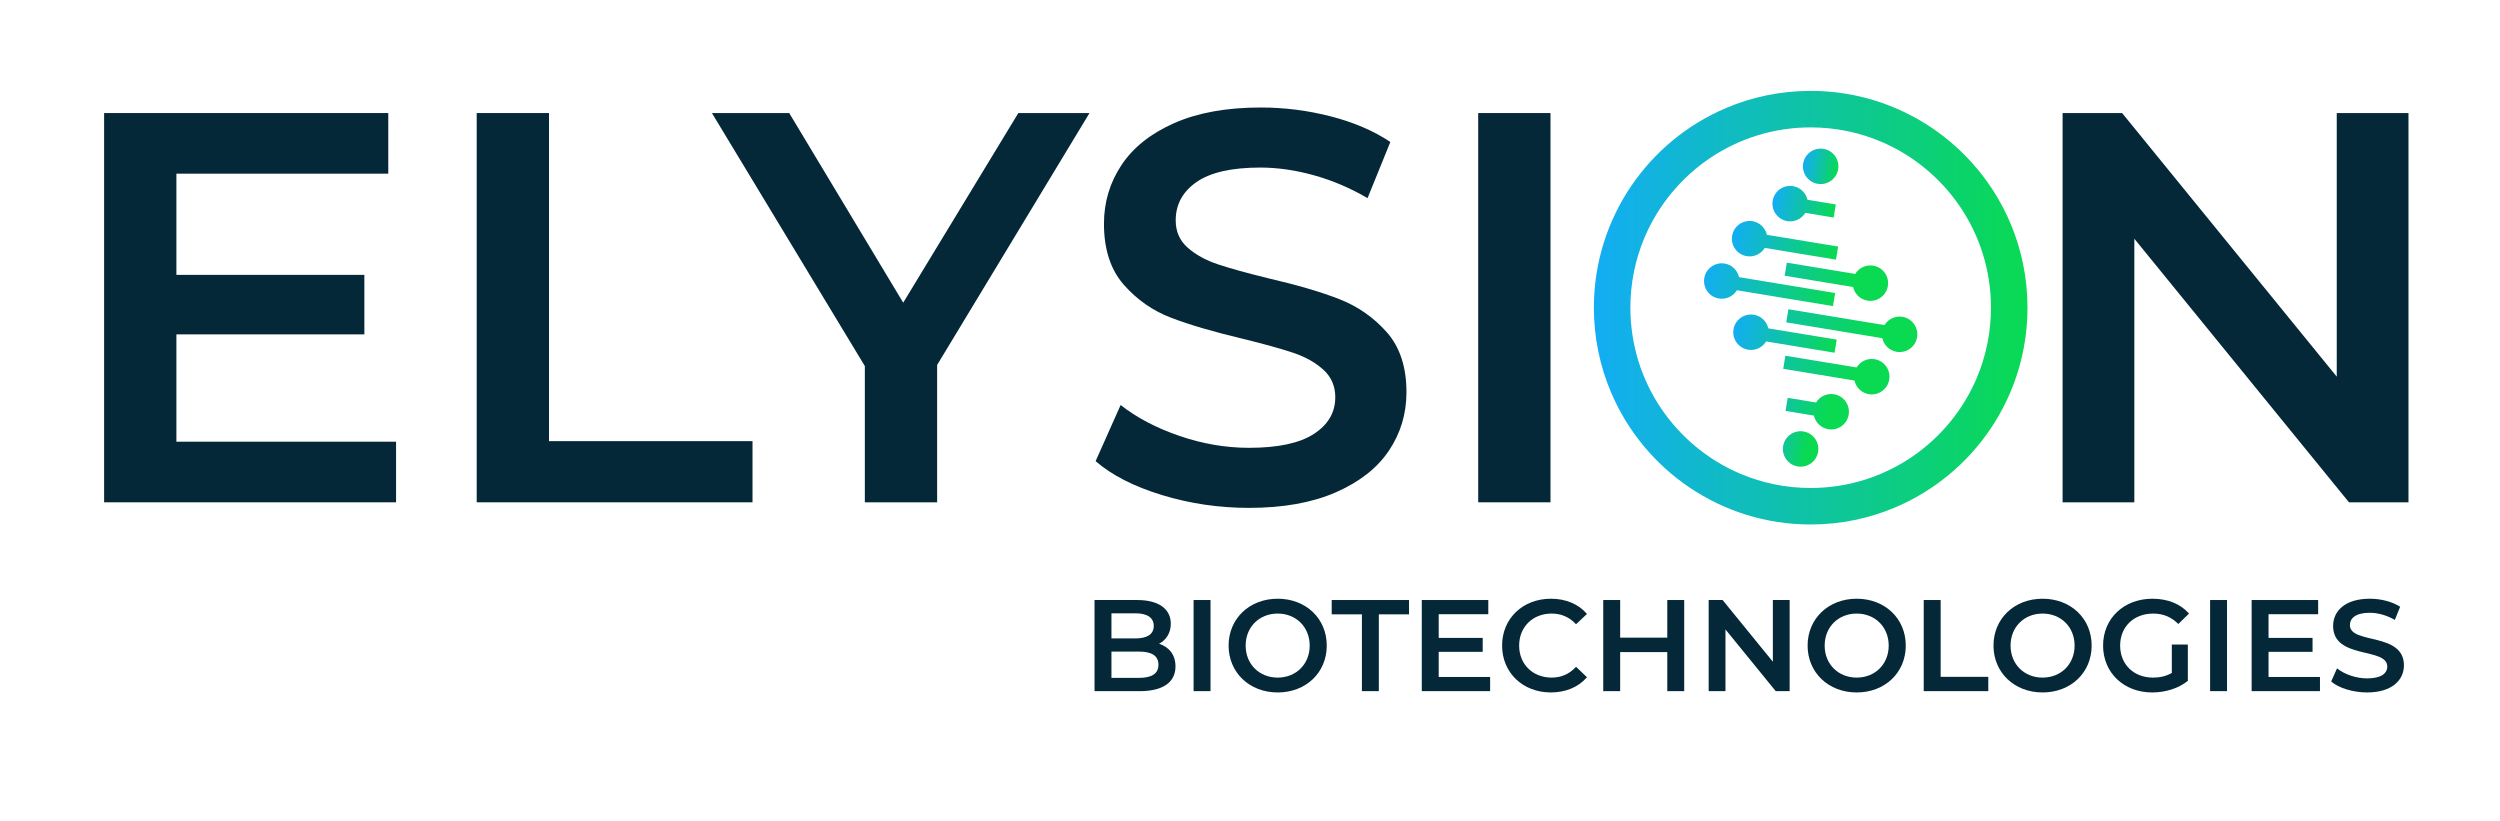 <?xml version="1.0" encoding="UTF-8"?>
<svg id="Layer_1" data-name="Layer 1" xmlns="http://www.w3.org/2000/svg" xmlns:xlink="http://www.w3.org/1999/xlink" viewBox="0 0 3149.66 1033.98">
  <defs>
    <style>
      .cls-1 {
        fill: url(#linear-gradient-2);
      }

      .cls-2 {
        fill: url(#linear-gradient-10);
      }

      .cls-3 {
        fill: url(#linear-gradient-4);
      }

      .cls-4 {
        fill: url(#linear-gradient-3);
      }

      .cls-5 {
        fill: url(#linear-gradient-5);
      }

      .cls-6 {
        fill: #042838;
      }

      .cls-7 {
        fill: url(#linear-gradient-8);
      }

      .cls-8 {
        fill: url(#linear-gradient-7);
      }

      .cls-9 {
        fill: url(#linear-gradient-9);
      }

      .cls-10 {
        fill: url(#linear-gradient-11);
      }

      .cls-11 {
        fill: url(#linear-gradient-6);
      }

      .cls-12 {
        fill: url(#linear-gradient);
      }
    </style>
    <linearGradient id="linear-gradient" x1="0" y1="0" x2="1" y2="0" gradientTransform="translate(2008.07 387.64) scale(546.29 -546.29)" gradientUnits="userSpaceOnUse">
      <stop offset="0" stop-color="#13adf4"/>
      <stop offset="1" stop-color="#09da52"/>
    </linearGradient>
    <linearGradient id="linear-gradient-2" x1="0" y1="0" x2="1" y2="0" gradientTransform="translate(2183.98 414.92) rotate(9.36) scale(130.41 -130.41)" gradientUnits="userSpaceOnUse">
      <stop offset="0" stop-color="#13adf4"/>
      <stop offset="1" stop-color="#09da52"/>
    </linearGradient>
    <linearGradient id="linear-gradient-3" x1="0" y1="0" x2="1" y2="0" gradientTransform="translate(2147.15 350.43) rotate(9.36) scale(165.71 -165.71)" gradientUnits="userSpaceOnUse">
      <stop offset="0" stop-color="#13adf4"/>
      <stop offset="1" stop-color="#09da52"/>
    </linearGradient>
    <linearGradient id="linear-gradient-4" x1="0" y1="0" x2="1" y2="0" gradientTransform="translate(2182.24 297.07) rotate(9.36) scale(134.01 -134.01)" gradientUnits="userSpaceOnUse">
      <stop offset="0" stop-color="#13adf4"/>
      <stop offset="1" stop-color="#09da52"/>
    </linearGradient>
    <linearGradient id="linear-gradient-5" x1="0" y1="0" x2="1" y2="0" gradientTransform="translate(2233.33 252.92) rotate(9.36) scale(79.25 -79.25)" gradientUnits="userSpaceOnUse">
      <stop offset="0" stop-color="#13adf4"/>
      <stop offset="1" stop-color="#09da52"/>
    </linearGradient>
    <linearGradient id="linear-gradient-6" x1="0" y1="0" x2="1" y2="0" gradientTransform="translate(2271.74 205.95) rotate(9.36) scale(44.67 -44.67)" gradientUnits="userSpaceOnUse">
      <stop offset="0" stop-color="#13adf4"/>
      <stop offset="1" stop-color="#09da52"/>
    </linearGradient>
    <linearGradient id="linear-gradient-7" x1="0" y1="0" x2="1" y2="0" gradientTransform="translate(2249.78 339.14) rotate(9.36) scale(130.41 -130.41)" gradientUnits="userSpaceOnUse">
      <stop offset="0" stop-color="#0ec59c"/>
      <stop offset=".67" stop-color="#09da52"/>
      <stop offset="1" stop-color="#09da52"/>
    </linearGradient>
    <linearGradient id="linear-gradient-8" x1="0" y1="0" x2="1" y2="0" gradientTransform="translate(2251.78 397.89) rotate(9.36) scale(165.71 -165.71)" gradientUnits="userSpaceOnUse">
      <stop offset="0" stop-color="#0ec59c"/>
      <stop offset=".67" stop-color="#09da52"/>
      <stop offset="1" stop-color="#09da52"/>
    </linearGradient>
    <linearGradient id="linear-gradient-9" x1="0" y1="0" x2="1" y2="0" gradientTransform="translate(2247.97 456.4) rotate(9.36) scale(134.01 -134.01)" gradientUnits="userSpaceOnUse">
      <stop offset="0" stop-color="#0ec59c"/>
      <stop offset=".67" stop-color="#09da52"/>
      <stop offset="1" stop-color="#09da52"/>
    </linearGradient>
    <linearGradient id="linear-gradient-10" x1="0" y1="0" x2="1" y2="0" gradientTransform="translate(2250.91 509.46) rotate(9.36) scale(79.25 -79.25)" gradientUnits="userSpaceOnUse">
      <stop offset="0" stop-color="#0ec59c"/>
      <stop offset=".67" stop-color="#09da52"/>
      <stop offset="1" stop-color="#09da52"/>
    </linearGradient>
    <linearGradient id="linear-gradient-11" x1="0" y1="0" x2="1" y2="0" gradientTransform="translate(2265.38 543.6) rotate(81.56) scale(44.67 -44.67)" gradientUnits="userSpaceOnUse">
      <stop offset="0" stop-color="#0ec59c"/>
      <stop offset=".67" stop-color="#09da52"/>
      <stop offset="1" stop-color="#09da52"/>
    </linearGradient>
  </defs>
  <polygon class="cls-6" points="498.99 556.48 498.99 632.84 131.18 632.84 131.18 142.43 489.18 142.43 489.18 218.8 222.25 218.8 222.25 346.3 459.05 346.3 459.05 421.27 222.25 421.27 222.25 556.48 498.99 556.48"/>
  <polygon class="cls-6" points="600.57 142.43 691.65 142.43 691.65 555.78 948.06 555.78 948.06 632.84 600.57 632.84 600.57 142.43"/>
  <polygon class="cls-6" points="1180.66 459.8 1180.66 632.84 1089.58 632.84 1089.58 461.2 896.92 142.43 994.3 142.43 1137.92 381.33 1282.95 142.43 1372.62 142.43 1180.66 459.8"/>
  <path class="cls-6" d="M1464.04,623.74c-35.27-10.74-63.18-24.98-83.72-42.74l31.53-70.76c20.08,15.88,44.72,28.84,73.91,38.88,29.19,10.05,58.5,15.07,87.93,15.07,36.43,0,63.63-5.84,81.62-17.51,17.97-11.67,26.97-27.08,26.97-46.24,0-14.01-5.03-25.57-15.06-34.68-10.05-9.11-22.77-16.22-38.18-21.37-15.41-5.13-36.43-10.97-63.05-17.51-37.37-8.87-67.61-17.74-90.73-26.62-23.12-8.87-42.98-22.77-59.55-41.68-16.58-18.92-24.87-44.49-24.87-76.72,0-27.08,7.35-51.72,22.07-73.91,14.71-22.18,36.89-39.82,66.56-52.9,29.66-13.07,65.96-19.62,108.94-19.62,29.88,0,59.31,3.74,88.27,11.21,28.95,7.47,53.95,18.22,74.96,32.23l-28.72,70.76c-21.49-12.61-43.91-22.18-67.26-28.72-23.36-6.54-46.01-9.81-67.95-9.81-35.97,0-62.7,6.08-80.22,18.22-17.51,12.15-26.27,28.27-26.27,48.34,0,14.01,5.02,25.46,15.06,34.33,10.04,8.88,22.77,15.88,38.18,21.02,15.41,5.14,36.43,10.98,63.05,17.51,36.43,8.4,66.32,17.16,89.67,26.27,23.35,9.11,43.32,23.01,59.9,41.68,16.57,18.69,24.87,43.91,24.87,75.67,0,27.09-7.35,51.61-22.07,73.56-14.71,21.96-37.02,39.47-66.9,52.54-29.9,13.07-66.33,19.62-109.29,19.62-37.83,0-74.38-5.37-109.64-16.11Z"/>
  <rect class="cls-6" x="1862.33" y="142.43" width="91.08" height="490.41"/>
  <polygon class="cls-6" points="3034.36 142.43 3034.36 632.84 2959.39 632.84 2688.97 300.77 2688.97 632.84 2598.59 632.84 2598.59 142.43 2673.56 142.43 2943.98 474.51 2943.98 142.43 3034.36 142.43"/>
  <path class="cls-6" d="M1480.96,839.59c0,19.68-15.42,31.16-44.94,31.16h-57.07v-114.8h53.79c27.55,0,42.31,11.64,42.31,29.85,0,11.81-5.9,20.5-14.76,25.26,12.3,3.94,20.66,13.61,20.66,28.54ZM1400.28,772.68v31.65h30.18c14.76,0,23.12-5.25,23.12-15.74s-8.36-15.91-23.12-15.91h-30.18ZM1459.48,837.46c0-11.48-8.69-16.56-24.76-16.56h-34.44v33.13h34.44c16.07,0,24.76-5.08,24.76-16.56Z"/>
  <rect class="cls-6" x="1503.76" y="755.95" width="21.32" height="114.8"/>
  <path class="cls-6" d="M1547.87,813.35c0-33.95,26.24-59.04,61.83-59.04s61.83,24.93,61.83,59.04-26.24,59.04-61.83,59.04-61.83-25.09-61.83-59.04ZM1650.04,813.35c0-23.45-17.22-40.34-40.34-40.34s-40.34,16.89-40.34,40.34,17.22,40.34,40.34,40.34,40.34-16.89,40.34-40.34Z"/>
  <polygon class="cls-6" points="1715.81 773.99 1677.76 773.99 1677.76 755.95 1775.18 755.95 1775.18 773.99 1737.13 773.99 1737.13 870.75 1715.81 870.75 1715.81 773.99"/>
  <polygon class="cls-6" points="1877.35 852.88 1877.35 870.75 1791.25 870.75 1791.25 755.95 1875.05 755.95 1875.05 773.83 1812.57 773.83 1812.57 803.67 1868 803.67 1868 821.22 1812.57 821.22 1812.57 852.88 1877.35 852.88"/>
  <path class="cls-6" d="M1892.44,813.35c0-34.28,26.24-59.04,61.5-59.04,18.7,0,34.77,6.72,45.43,19.19l-13.78,12.96c-8.36-9.02-18.7-13.45-30.67-13.45-23.78,0-41,16.73-41,40.34s17.22,40.34,41,40.34c11.97,0,22.3-4.43,30.67-13.61l13.78,13.12c-10.66,12.46-26.73,19.19-45.59,19.19-35.1,0-61.34-24.76-61.34-59.04Z"/>
  <polygon class="cls-6" points="2121.87 755.95 2121.87 870.75 2100.55 870.75 2100.55 821.55 2041.18 821.55 2041.18 870.75 2019.86 870.75 2019.86 755.95 2041.18 755.95 2041.18 803.35 2100.55 803.35 2100.55 755.95 2121.87 755.95"/>
  <polygon class="cls-6" points="2254.71 755.95 2254.71 870.75 2237.16 870.75 2173.86 793.01 2173.86 870.75 2152.7 870.75 2152.7 755.95 2170.25 755.95 2233.55 833.69 2233.55 755.95 2254.71 755.95"/>
  <path class="cls-6" d="M2277.34,813.35c0-33.95,26.24-59.04,61.83-59.04s61.83,24.93,61.83,59.04-26.24,59.04-61.83,59.04-61.83-25.09-61.83-59.04ZM2379.51,813.35c0-23.45-17.22-40.34-40.34-40.34s-40.34,16.89-40.34,40.34,17.22,40.34,40.34,40.34,40.34-16.89,40.34-40.34Z"/>
  <polygon class="cls-6" points="2423.63 755.95 2444.95 755.95 2444.95 852.71 2504.97 852.71 2504.97 870.75 2423.63 870.75 2423.63 755.95"/>
  <path class="cls-6" d="M2511.53,813.35c0-33.95,26.24-59.04,61.83-59.04s61.83,24.93,61.83,59.04-26.24,59.04-61.83,59.04-61.83-25.09-61.83-59.04ZM2613.71,813.35c0-23.45-17.22-40.34-40.34-40.34s-40.34,16.89-40.34,40.34,17.22,40.34,40.34,40.34,40.34-16.89,40.34-40.34Z"/>
  <path class="cls-6" d="M2736.21,812.04h20.17v45.76c-11.97,9.68-28.7,14.6-44.94,14.6-35.59,0-61.83-24.76-61.83-59.04s26.24-59.04,62.16-59.04c19.19,0,35.26,6.4,46.08,18.7l-13.45,13.12c-9.02-9.02-19.35-13.12-31.65-13.12-24.44,0-41.66,16.56-41.66,40.34s17.22,40.34,41.49,40.34c8.2,0,16.24-1.64,23.62-5.9v-35.75Z"/>
  <rect class="cls-6" x="2784.43" y="755.95" width="21.32" height="114.8"/>
  <polygon class="cls-6" points="2922.84 852.88 2922.84 870.75 2836.74 870.75 2836.74 755.95 2920.55 755.95 2920.55 773.83 2858.06 773.83 2858.06 803.67 2913.49 803.67 2913.49 821.22 2858.06 821.22 2858.06 852.88 2922.84 852.88"/>
  <path class="cls-6" d="M2936.95,858.61l7.38-16.56c9.18,7.38,23.78,12.63,37.88,12.63,17.88,0,25.42-6.4,25.42-14.92,0-24.76-68.22-8.53-68.22-51.17,0-18.53,14.76-34.28,46.25-34.28,13.78,0,28.21,3.61,38.21,10.17l-6.72,16.56c-10.33-6.07-21.65-9.02-31.65-9.02-17.71,0-24.93,6.89-24.93,15.58,0,24.44,68.06,8.53,68.06,50.68,0,18.37-14.92,34.11-46.41,34.11-17.88,0-35.75-5.58-45.26-13.78Z"/>
  <path class="cls-12" d="M2531.36,387.64h-23c0,31.43-6.36,61.24-17.84,88.41-17.22,40.73-46.06,75.46-82.32,99.96-18.13,12.25-38.11,21.94-59.43,28.57-21.32,6.63-43.98,10.21-67.55,10.21-31.43,0-61.24-6.36-88.41-17.84-40.73-17.22-75.46-46.06-99.96-82.32-12.25-18.13-21.94-38.11-28.57-59.43-6.63-21.32-10.21-43.98-10.21-67.55,0-31.43,6.36-61.24,17.84-88.41,17.22-40.73,46.06-75.46,82.32-99.96,18.13-12.25,38.11-21.94,59.43-28.57,21.32-6.63,43.98-10.21,67.55-10.21,31.43,0,61.24,6.36,88.41,17.84,40.73,17.22,75.46,46.06,99.96,82.32,12.25,18.13,21.94,38.11,28.57,59.43,6.63,21.32,10.21,43.98,10.21,67.55h46c0-37.65-7.64-73.64-21.47-106.33-20.75-49.05-55.35-90.71-98.94-120.15-21.79-14.72-45.84-26.39-71.52-34.38-25.67-7.99-52.98-12.29-81.22-12.28-37.65,0-73.64,7.64-106.33,21.47-49.05,20.75-90.71,55.35-120.15,98.94-14.72,21.79-26.39,45.84-34.38,71.52-7.99,25.67-12.29,52.98-12.28,81.22,0,37.65,7.64,73.64,21.47,106.33,20.75,49.05,55.35,90.71,98.94,120.15,21.79,14.72,45.84,26.39,71.52,34.38,25.67,7.99,52.98,12.28,81.22,12.28,37.65,0,73.64-7.64,106.33-21.47,49.05-20.75,90.71-55.35,120.15-98.94,14.72-21.79,26.39-45.84,34.38-71.52,7.99-25.67,12.28-52.98,12.28-81.22h-23Z"/>
  <path class="cls-1" d="M2314.01,427.89l-86.2-14.21c-1.93-8.62-8.9-15.63-18.15-17.16-12.17-2.01-23.66,6.23-25.67,18.4-2.01,12.17,6.23,23.66,18.4,25.67,9.25,1.53,18.1-2.88,22.7-10.42l86.2,14.21,2.72-16.49Z"/>
  <path class="cls-4" d="M2309.29,385.64l2.72-16.49-121.04-19.96c-1.93-8.62-8.9-15.63-18.15-17.16-12.17-2.01-23.66,6.23-25.67,18.4-2.01,12.17,6.23,23.66,18.4,25.67,9.25,1.53,18.1-2.88,22.7-10.42l121.04,19.96Z"/>
  <path class="cls-3" d="M2200.64,322.74c9.25,1.53,18.1-2.88,22.7-10.42l89.76,14.8,2.72-16.49-89.76-14.8c-1.93-8.62-8.9-15.63-18.15-17.16-12.17-2.01-23.66,6.23-25.67,18.4-2.01,12.17,6.23,23.66,18.4,25.67Z"/>
  <path class="cls-5" d="M2251.73,278.59c9.25,1.53,18.1-2.88,22.7-10.42l35.73,5.89,2.72-16.49-35.73-5.89c-1.93-8.62-8.9-15.63-18.15-17.16-12.17-2.01-23.66,6.23-25.67,18.4-2.01,12.17,6.23,23.66,18.4,25.67Z"/>
  <path class="cls-11" d="M2290.14,231.62c12.17,2.01,23.66-6.23,25.67-18.4,2.01-12.17-6.23-23.66-18.4-25.67-12.17-2.01-23.66,6.23-25.67,18.4-2.01,12.17,6.23,23.66,18.4,25.67Z"/>
  <path class="cls-8" d="M2352.78,378.76c12.17,2.01,23.66-6.23,25.67-18.4,2.01-12.17-6.23-23.66-18.4-25.67-9.25-1.53-18.1,2.88-22.7,10.42l-86.2-14.21-2.72,16.49,86.2,14.21c1.93,8.62,8.9,15.63,18.15,17.16Z"/>
  <path class="cls-7" d="M2396.88,399.17c-9.25-1.53-18.1,2.88-22.7,10.42l-121.04-19.96-2.72,16.49,121.04,19.96c1.93,8.62,8.9,15.63,18.15,17.16,12.17,2.01,23.66-6.23,25.67-18.4,2.01-12.17-6.23-23.66-18.4-25.67Z"/>
  <path class="cls-9" d="M2361.79,452.53c-9.25-1.53-18.1,2.88-22.7,10.42l-89.76-14.8-2.72,16.49,89.76,14.8c1.93,8.62,8.9,15.63,18.15,17.16,12.17,2.01,23.66-6.23,25.67-18.4,2.01-12.17-6.23-23.66-18.4-25.67Z"/>
  <path class="cls-2" d="M2310.7,496.69c-9.25-1.53-18.1,2.88-22.7,10.42l-35.73-5.89-2.72,16.49,35.73,5.89c1.93,8.62,8.9,15.63,18.15,17.16,12.17,2.01,23.66-6.23,25.67-18.4,2.01-12.17-6.23-23.66-18.4-25.67Z"/>
  <circle class="cls-10" cx="2268.66" cy="565.69" r="22.33" transform="translate(1036.41 2552.75) rotate(-72.2)"/>
</svg>